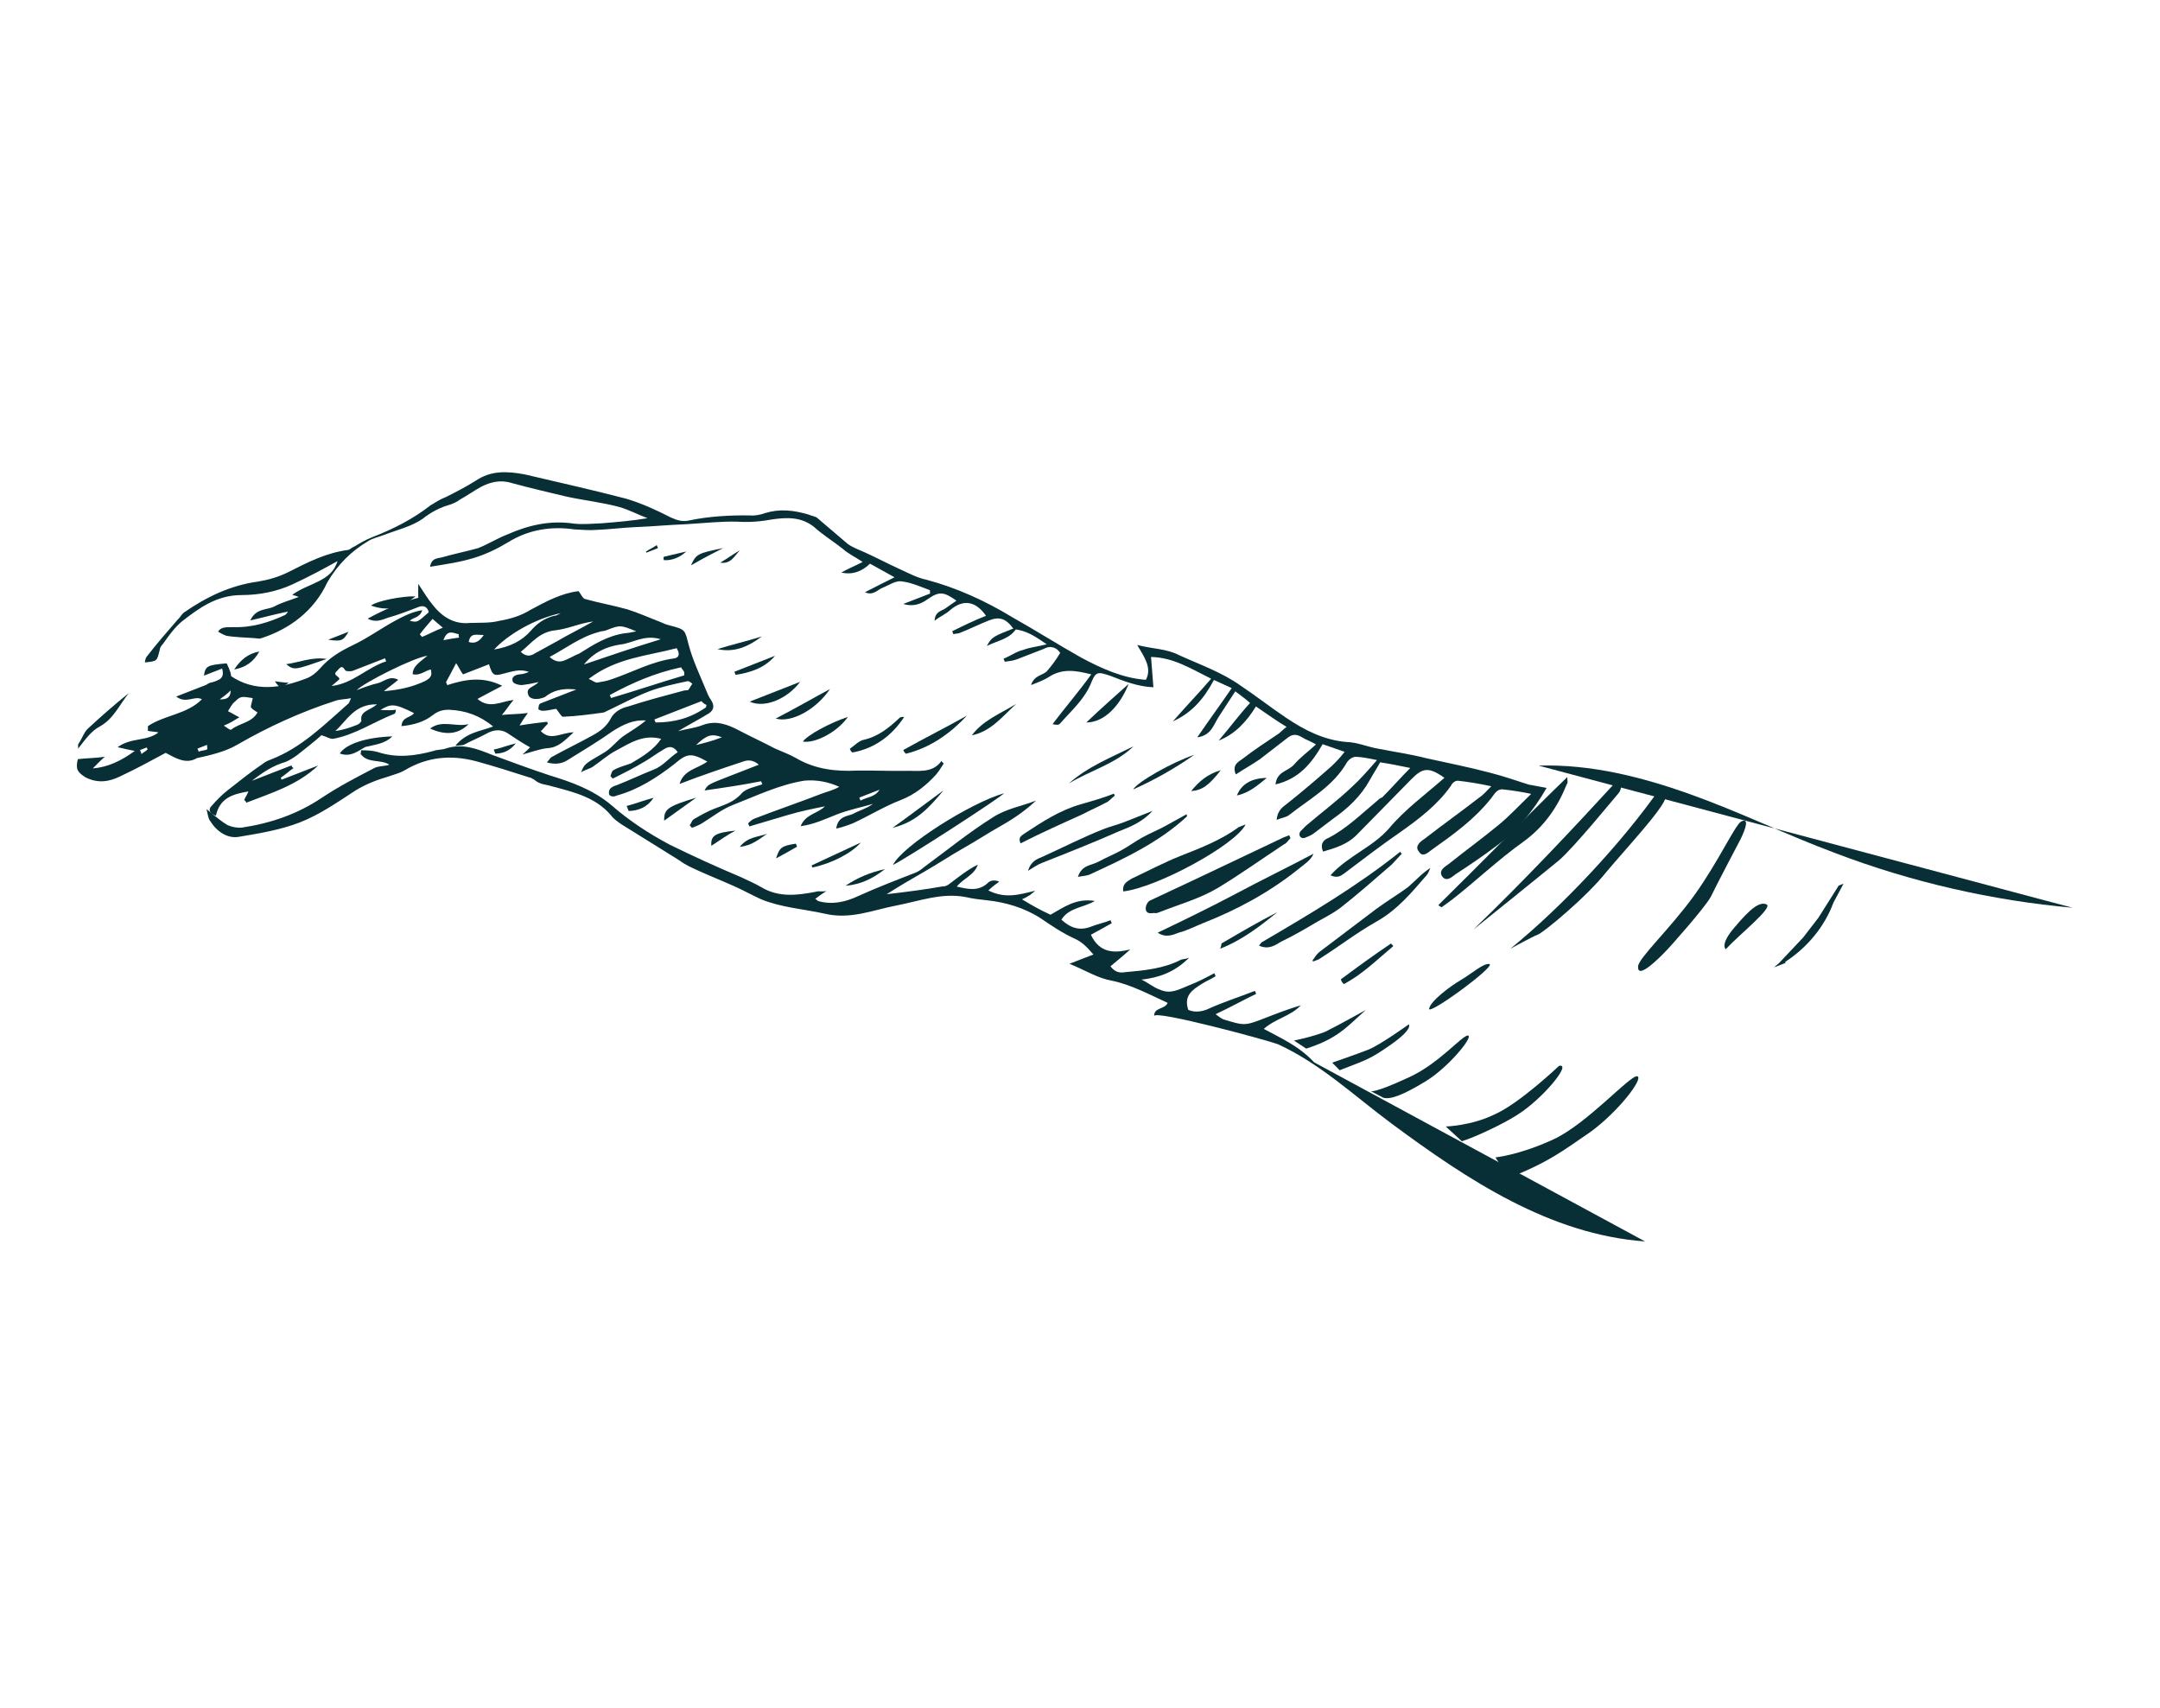 <?xml version="1.0" encoding="UTF-8"?> <svg xmlns="http://www.w3.org/2000/svg" width="110" height="87" viewBox="0 0 110 87" fill="none"> <path d="M8.438 38.342C7.646 38.768 6.902 39.175 6.138 39.531C5.57 39.811 4.989 39.919 4.339 39.581C3.948 39.319 3.837 39.185 3.965 38.663C4.399 38.612 4.854 38.612 5.337 38.543C5.084 38.759 4.93 38.938 4.726 39.135C5.496 39.072 6.162 38.754 6.864 38.245C6.556 38.187 6.367 38.142 5.99 38.053C6.691 37.543 7.467 37.773 8.071 37.302C7.882 37.258 7.714 37.264 7.525 37.219C7.554 37.149 7.512 37.047 7.54 36.977C8.389 36.41 9.516 36.386 10.282 35.615C9.912 35.405 9.476 35.87 8.974 35.474C9.906 35.112 10.789 34.768 11.721 34.406C12.985 35.274 14.316 35.052 15.64 34.537C15.886 34.441 16.138 34.225 16.293 34.047C16.757 33.512 17.304 33.181 17.921 32.882C18.685 32.526 19.387 32.016 20.13 31.609C20.551 31.386 20.972 31.164 21.504 31.075C21.384 31.476 21.027 31.438 20.872 31.616C21.25 31.706 21.25 31.706 21.833 31.183C21.778 30.909 21.568 30.814 21.323 30.909C20.783 31.119 20.292 31.31 19.732 31.468C19.438 31.583 19.094 31.716 18.724 31.506C19.516 31.08 20.379 30.685 21.303 30.444C21.29 30.272 21.305 30.03 21.299 29.736C21.584 30.157 21.779 30.495 22.002 30.763C22.49 31.401 23.111 31.809 23.93 31.727C24.434 31.708 24.959 31.741 25.421 31.62C25.954 31.531 26.514 31.372 27.012 31.061C27.805 30.634 28.597 30.208 29.465 30.107C29.577 30.241 29.681 30.496 29.8 30.509C30.506 30.707 31.24 30.835 31.947 31.033C32.534 31.218 33.093 31.474 33.631 31.678C33.771 31.742 33.91 31.806 34.099 31.851C34.924 32.062 34.875 32.081 35.068 32.833C35.282 33.636 35.643 34.382 35.956 35.147C36.039 35.351 36.101 35.504 36.233 35.689C36.407 35.976 36.323 36.186 36.098 36.332C35.6 36.644 35.081 36.905 34.534 37.236C34.996 37.115 35.381 37.084 35.774 36.931C36.461 36.664 37.069 36.9 37.648 37.207C38.228 37.513 38.857 37.8 39.437 38.107C39.786 38.267 40.185 38.407 40.555 38.618C41.526 39.186 42.596 39.301 43.653 39.245C44.444 39.233 45.256 39.272 46.047 39.26C46.718 39.235 47.474 39.414 47.945 38.758C47.966 38.809 48.036 38.841 48.056 38.892C47.951 39.051 47.817 39.28 47.663 39.459C47.15 40.013 46.595 40.465 45.859 40.751C45.025 41.075 44.253 41.552 43.44 41.928C43.195 42.023 42.949 42.118 42.585 42.201C42.671 41.577 43.126 41.577 43.421 41.462C43.743 41.278 44.108 41.195 44.459 40.941C43.849 41.119 43.218 41.245 42.63 41.474C42.041 41.703 41.473 41.983 40.773 42.078C41.027 41.448 41.65 41.442 42.008 41.066C41.378 41.193 40.748 41.32 40.089 41.517C39.43 41.714 38.821 41.892 38.162 42.089C38.141 42.038 38.121 41.987 38.1 41.936C38.177 41.847 38.303 41.738 38.402 41.7C39.53 41.261 40.679 40.874 41.808 40.435C42.102 40.321 42.417 40.257 42.74 40.072C42.181 39.817 41.566 39.702 40.964 39.759C39.682 39.962 38.497 40.541 37.319 40.998C36.78 41.208 36.352 41.552 35.853 41.864C35.678 41.991 35.482 42.067 35.236 42.163C35.216 42.112 35.146 42.08 35.125 42.029C35.202 41.94 35.238 41.748 35.385 41.691C35.708 41.507 36.03 41.322 36.374 41.189C36.864 40.998 37.376 40.858 37.763 40.412C37.995 40.145 38.478 40.075 38.821 39.942C38.8 39.891 38.779 39.84 38.759 39.789C37.813 39.979 36.847 40.118 35.88 40.258C36.042 39.958 36.042 39.958 37.171 39.52C37.662 39.329 38.152 39.138 38.643 38.947C38.371 38.699 38.084 38.692 37.839 38.787C36.788 39.137 35.687 39.506 34.608 39.925C34.821 39.193 35.542 39.149 36.019 38.786C35.209 38.333 34.992 38.358 34.36 38.899C33.454 39.606 32.507 40.21 31.435 40.509C31.337 40.547 31.239 40.585 31.169 40.553C31.12 40.572 31.099 40.521 31.029 40.489C30.933 40.113 31.248 40.05 31.444 39.974C32.082 39.726 32.65 39.446 33.288 39.198C33.779 39.007 34.067 38.599 34.516 38.306C34.251 37.937 34.006 38.032 33.782 38.178C33.459 38.363 33.157 38.599 32.834 38.783C32.287 39.114 31.768 39.375 31.201 39.655C31.18 39.604 31.11 39.572 31.089 39.521C31.145 39.381 31.153 39.26 31.251 39.221C31.525 39.056 31.84 38.992 32.134 38.878C32.73 38.528 33.278 38.197 33.672 37.63C32.777 37.387 32.103 37.827 31.36 38.234C30.939 38.456 30.609 38.762 30.209 39.036C30.034 39.163 29.816 39.188 29.592 39.335C29.762 38.914 29.762 38.914 30.68 38.38C31.101 38.157 31.39 37.749 31.74 37.495C32.14 37.221 32.512 37.017 32.891 36.693C32.248 36.648 31.729 36.908 31.23 37.22C30.48 37.749 29.659 38.245 28.887 38.722C28.614 38.888 28.299 38.951 27.851 38.83C28.006 38.651 28.034 38.581 28.083 38.562C28.777 38.174 29.492 37.837 30.187 37.449C30.559 37.245 30.91 36.991 31.128 36.551C31.29 36.252 31.662 36.048 31.977 35.985C32.93 35.673 33.855 35.432 34.829 35.171C34.878 35.152 34.997 35.165 35.046 35.146C35.123 35.057 35.179 34.917 35.257 34.828C35.166 34.745 35.075 34.662 34.977 34.7C34.298 34.846 33.618 34.992 33.03 35.221C32.245 35.526 31.55 35.914 30.786 36.27L30.737 36.289C30.037 36.385 29.337 36.48 28.665 36.504C28.616 36.523 28.462 36.288 28.33 36.103C28.162 36.109 27.917 36.204 27.63 36.198C27.581 36.217 27.371 36.121 27.42 36.102C27.428 35.981 27.435 35.86 27.533 35.822C27.73 35.745 27.975 35.65 28.171 35.574C28.515 35.44 28.858 35.306 29.349 35.116C28.635 35.039 28.173 35.159 27.744 35.503L27.695 35.522C27.352 35.656 26.995 35.617 26.912 35.413C26.746 35.005 27.151 35.025 27.432 34.738C27.068 34.821 26.802 34.865 26.585 34.89C26.417 34.897 26.158 34.82 26.117 34.718C26.013 34.463 26.258 34.367 26.475 34.342C26.643 34.336 26.79 34.279 26.938 34.221C26.469 34.049 26.077 34.202 25.663 34.303C25.152 34.443 25.082 34.411 24.902 33.831C24.461 34.003 24.019 34.174 23.578 34.346C23.445 34.161 23.383 34.008 23.23 33.772C23.039 34.142 22.877 34.441 22.715 34.74C22.736 34.791 22.757 34.842 22.778 34.893C23.682 34.601 24.578 34.43 25.577 34.928C25.107 35.169 24.735 35.373 24.315 35.596C24.929 36.125 25.504 35.724 26.155 35.648C25.923 35.916 25.79 36.145 25.558 36.413C25.992 36.362 26.398 36.381 26.881 36.312C26.698 36.56 26.592 36.719 26.458 36.949C26.991 36.86 27.425 36.809 27.859 36.759C27.88 36.81 27.9 36.861 27.9 36.861C27.774 36.969 27.669 37.128 27.542 37.236C28.037 37.753 28.543 37.32 29.215 37.295C28.758 37.709 28.449 38.066 27.896 38.103C27.511 38.135 27.118 38.287 26.607 38.427C26.86 38.211 27.014 38.032 27.141 37.924C27.112 37.994 27.063 38.013 27.035 38.083C26.595 37.841 26.204 37.579 25.813 37.318C25.443 37.107 25.079 37.19 24.756 37.374C24.384 37.578 23.992 37.73 23.62 37.934C23.522 37.972 23.403 37.959 23.186 37.984C23.756 37.29 24.477 37.246 25.114 36.998C24.431 36.437 23.704 36.188 22.892 36.149C22.605 36.142 22.339 36.187 22.037 36.422C21.609 36.766 21.048 36.925 20.446 36.982C20.476 36.497 20.903 36.568 21.086 36.319C20.087 35.822 19.919 35.828 19.372 36.159C19.658 36.165 19.896 36.191 20.162 36.147C20.155 36.268 20.127 36.338 20.078 36.357C19.047 36.757 18.072 37.432 16.958 37.629C16.79 37.635 16.63 37.52 16.371 37.443C16.041 37.749 15.564 38.112 15.136 38.456C14.96 38.583 14.736 38.729 14.539 38.806C13.93 38.983 13.432 39.295 12.828 39.766C13.613 39.461 14.202 39.232 14.84 38.984C14.861 39.035 14.881 39.086 14.951 39.118C14.727 39.265 14.523 39.462 14.298 39.608C14.319 39.659 14.319 39.659 14.34 39.71C14.978 39.462 15.567 39.233 16.204 38.986C15.137 39.992 13.82 40.385 12.544 40.881C12.523 40.83 12.502 40.779 12.432 40.748C12.489 40.607 12.566 40.518 12.651 40.308C11.853 40.441 11.194 40.638 10.995 41.543C10.666 41.434 10.583 41.23 10.787 41.033C11.019 40.765 11.3 40.479 11.601 40.243C12.205 39.772 12.76 39.32 13.384 38.9C13.511 38.792 13.658 38.735 13.805 38.678C15.375 38.067 16.499 36.921 17.714 35.858C17.763 35.839 17.791 35.769 17.876 35.558C17.561 35.622 17.274 35.615 17.078 35.691C15.319 36.257 13.643 37.027 12.079 37.93C11.483 38.28 10.705 38.465 10.026 38.611C9.479 38.941 8.948 38.616 8.438 38.342ZM21.768 33.395C21.019 33.509 18.523 34.775 18.164 35.151C18.508 35.017 18.851 34.884 19.216 34.801C19.531 34.738 19.84 34.381 20.28 34.623C20.027 34.84 19.803 34.986 19.55 35.203C20.32 35.14 21 34.994 21.666 34.676C21.988 34.491 21.996 34.37 21.941 34.096C21.626 34.16 21.394 34.427 21.016 34.337C21.018 33.923 21.389 33.719 21.768 33.395ZM29.981 34.575C30.19 34.67 30.281 34.753 30.4 34.766C30.666 34.722 30.932 34.677 31.128 34.601C32.179 34.251 33.196 33.679 34.331 33.533C34.597 33.489 34.633 33.298 34.459 33.011C32.974 33.411 31.413 33.486 29.981 34.575ZM27.99 33.458C28.262 33.706 28.5 33.732 28.745 33.637C28.991 33.541 29.264 33.376 29.509 33.28C30.232 32.822 30.955 32.364 31.872 32.244C32.04 32.237 32.138 32.199 32.404 32.155C31.587 31.823 31.587 31.823 30.851 32.109C30.753 32.147 30.634 32.134 30.486 32.191C29.562 32.433 28.832 33.012 27.99 33.458ZM26.521 33.201C26.793 33.45 27.01 33.425 27.235 33.279C27.607 33.075 27.978 32.871 28.35 32.668C28.946 32.318 29.563 32.019 30.209 31.65C29.508 31.744 28.94 32.025 28.289 32.1C27.47 32.182 27.076 32.749 26.521 33.201ZM31.055 35.398C31.076 35.449 31.097 35.499 31.118 35.55C32.386 35.176 33.584 34.769 34.852 34.394C34.832 34.343 34.86 34.273 34.839 34.222C34.797 34.12 34.728 34.088 34.686 33.986C33.327 34.278 32.17 34.787 31.055 35.398ZM11.397 36.955C11.557 37.07 11.718 37.184 11.767 37.165C12.195 36.822 12.818 36.816 13.114 36.287C12.954 36.172 12.814 36.108 12.772 36.006C12.78 35.885 12.836 35.745 12.872 35.554C12.326 35.471 12.256 35.439 11.975 35.725C11.8 35.853 11.715 36.063 11.61 36.222C11.819 36.318 11.98 36.433 12.189 36.529C11.916 36.694 11.74 36.821 11.397 36.955ZM29.738 33.841C30.986 33.416 32.233 32.99 33.649 32.557C32.803 32.295 32.199 32.767 31.597 32.823C30.848 32.937 30.231 33.236 29.738 33.841ZM35.73 35.707C34.895 36.032 34.11 36.337 33.325 36.642C33.346 36.693 33.367 36.744 33.388 36.795C34.298 36.796 35.124 36.593 35.924 36.045C35.973 36.026 35.952 35.975 35.981 35.905C35.841 35.841 35.75 35.758 35.73 35.707ZM28.558 31.227C27.2 31.52 25.832 32.347 25.164 33.079C25.962 32.946 26.579 32.647 27.043 32.112C27.353 31.755 27.703 31.501 28.215 31.361C28.334 31.374 28.46 31.266 28.558 31.227ZM19.668 33.68C19.647 33.629 19.626 33.578 19.605 33.527C19.066 33.737 18.526 33.947 17.986 34.156C17.839 34.214 17.601 34.188 17.58 34.137C17.386 33.799 17.273 34.079 17.146 34.188C16.893 34.404 17.369 34.455 17.264 34.615C17.137 34.723 17.011 34.831 16.884 34.939C17.97 34.813 18.666 34.01 19.668 33.68ZM19.198 35.872C18.05 35.845 17.662 36.705 17.079 37.227C17.513 37.177 17.856 37.043 18.2 36.91C18.298 36.871 18.375 36.782 18.404 36.712C18.314 36.215 18.818 36.196 19.198 35.872ZM22.551 31.968C22.369 31.802 22.209 31.687 22.027 31.521C21.795 31.789 21.563 32.056 21.381 32.305C21.401 32.356 21.471 32.388 21.492 32.439C21.786 32.324 22.109 32.14 22.551 31.968ZM36.765 37.55C36.227 37.346 35.982 37.441 35.448 37.944C35.861 37.843 36.275 37.741 36.765 37.55ZM43.76 40.621C43.781 40.672 43.801 40.724 43.822 40.775C44.145 40.59 44.551 40.609 44.79 40.221C44.398 40.373 44.103 40.488 43.76 40.621ZM23.871 32.696C24.199 32.804 24.424 32.658 24.635 32.339C24.299 32.352 23.95 32.192 23.871 32.696ZM23.382 32.472C23.361 32.421 23.34 32.37 23.368 32.3C23.13 32.274 22.788 31.994 22.583 32.605C22.898 32.542 23.165 32.498 23.382 32.472ZM11.192 35.616C11.479 35.623 11.745 35.578 11.746 35.164C11.543 35.362 11.367 35.489 11.192 35.616ZM10.056 38.126C10.076 38.177 10.097 38.228 10.118 38.279C10.265 38.222 10.433 38.216 10.531 38.178C10.581 38.158 10.539 38.056 10.546 37.935C10.399 37.993 10.203 38.069 10.056 38.126ZM7.13 38.2C7.151 38.251 7.192 38.353 7.213 38.404C7.29 38.315 7.438 38.258 7.515 38.169L7.473 38.067C7.326 38.124 7.228 38.162 7.13 38.2Z" fill="#082E36"></path> <path d="M13.239 32.525C12.764 32.474 12.31 32.473 11.835 32.422C11.479 32.383 11.479 32.383 11.109 32.173C11.271 31.875 11.648 31.964 11.865 31.939C12.843 31.972 13.696 31.699 14.508 31.325C14.557 31.306 14.634 31.217 14.662 31.147C14.033 31.274 13.473 31.432 12.746 31.597C13.049 30.949 13.614 31.083 13.985 30.88C14.357 30.677 14.818 30.557 15.21 30.404C15.14 30.373 15.07 30.341 14.882 30.296C15.709 29.681 16.882 29.637 17.187 28.577C16.494 28.963 15.703 29.389 14.891 29.763C14.079 30.137 13.184 30.308 12.276 30.307C11.032 30.318 10.157 30.953 9.253 31.657C8.874 31.981 8.586 32.387 8.299 32.794C8.221 32.883 8.144 32.971 8.137 33.092C7.981 33.683 8.03 33.664 7.38 33.739C7.387 33.619 7.415 33.549 7.444 33.479C7.963 32.806 8.503 32.184 9.044 31.562C9.17 31.454 9.226 31.314 9.352 31.206C10.501 30.407 11.733 29.811 13.131 29.621C13.662 29.533 14.173 29.393 14.691 29.134C15.678 28.633 16.616 28.15 17.748 28.005C17.846 27.967 17.923 27.878 18.07 27.821C18.343 27.656 18.616 27.491 18.959 27.358C20.036 26.94 21.023 26.439 21.927 25.735C22.2 25.57 22.424 25.424 22.718 25.31C23.236 25.049 23.705 24.808 24.202 24.498C25.001 23.952 25.811 23.991 26.732 24.163C28.429 24.565 30.174 24.948 31.891 25.4C32.665 25.629 33.432 25.98 34.151 26.349C34.499 26.508 34.758 26.584 35.121 26.502C36.114 26.293 37.169 26.237 38.196 26.25C38.433 26.276 38.748 26.213 38.944 26.137C39.699 25.902 40.412 25.979 41.186 26.209C41.326 26.272 41.444 26.285 41.584 26.349C42.106 26.794 42.629 27.239 43.151 27.684C43.402 27.881 43.73 27.989 44.078 28.149C44.636 28.403 45.215 28.709 45.773 28.963C46.261 29.186 46.7 29.428 47.196 29.53C48.724 29.938 50.189 30.606 51.548 31.433C52.726 32.095 53.876 32.826 55.055 33.488C56.072 34.035 57.188 34.544 58.355 34.622C58.678 34.025 58.282 33.472 57.914 32.849C58.738 33.059 59.409 33.034 60.057 33.372C61.103 33.849 62.227 34.238 63.188 34.925C63.969 35.446 64.721 36.038 65.501 36.559C66.442 37.195 67.439 37.692 68.557 37.788C69.13 37.801 69.688 38.056 70.232 38.139C71.035 38.298 71.817 38.407 72.641 38.617C73.702 38.853 74.812 39.07 75.893 39.357C76.528 39.523 77.184 39.739 77.84 39.956C78.147 40.013 78.455 40.071 78.762 40.128C78.066 41.341 77.189 42.389 76.089 43.169C75.437 43.658 74.814 44.076 74.142 44.514C73.966 44.641 73.686 44.927 73.463 44.66C73.22 44.342 73.591 44.139 73.766 44.012C74.621 43.327 75.497 42.692 76.303 42.026C76.856 41.575 77.368 41.023 77.978 40.432C77.483 40.33 77.057 40.26 76.582 40.209C76.275 40.151 76.141 40.38 75.959 40.628C75.102 41.726 74.002 42.507 72.903 43.287C72.728 43.414 72.447 43.7 72.253 43.363C72.03 43.096 72.331 42.861 72.555 42.715C73.459 42.011 74.384 41.357 75.288 40.653C75.512 40.507 75.666 40.329 75.947 40.043C75.263 39.897 74.718 39.813 74.243 39.762C74.124 39.749 73.949 39.876 73.893 40.016C73.212 40.987 72.259 41.711 71.334 42.364C70.361 43.037 69.408 43.76 68.455 44.484C68.28 44.611 68.105 44.738 67.756 44.578C68.654 43.582 69.899 43.157 70.748 42.18C71.548 41.221 72.599 40.46 73.559 39.615C72.758 39.043 72.443 39.106 71.882 39.678C70.963 40.623 69.996 41.588 69.077 42.534C68.593 43.016 67.985 43.194 67.376 43.371C67.21 42.964 67.413 42.768 67.658 42.673C68.596 42.191 69.361 41.422 70.166 40.756C70.244 40.667 70.342 40.629 70.391 40.61C70.874 40.128 71.338 39.594 71.821 39.112C71.326 39.01 70.83 38.908 70.285 38.825C70.124 39.123 69.913 39.441 69.751 39.739C69.294 40.565 68.635 41.174 67.885 41.701C67.584 41.935 67.234 42.189 66.933 42.424C66.806 42.532 66.611 42.608 66.415 42.684C66.198 42.709 66.115 42.506 66.22 42.347C66.297 42.258 66.424 42.151 66.501 42.062C67.258 41.414 68.084 40.799 68.821 40.101C69.276 39.688 69.662 39.244 70.125 38.71C69.63 38.608 69.322 38.551 69.036 38.544C68.868 38.55 68.693 38.677 68.588 38.836C67.892 40.049 66.681 40.696 65.651 41.508C65.524 41.616 65.308 41.641 65.014 41.755C65.072 41.203 65.366 41.089 65.618 40.873C66.347 40.295 67.104 39.648 67.812 39.02C68.015 38.823 68.218 38.626 68.478 38.29C68.08 38.15 67.752 38.041 67.355 37.901C66.792 38.886 66.147 39.666 64.958 39.951C65.023 39.278 65.596 39.291 65.905 38.935C66.213 38.58 66.564 38.326 67.019 37.914C66.72 37.736 66.531 37.691 66.301 37.545C66.001 37.366 65.785 37.392 65.532 37.607C65.056 37.969 64.629 38.312 64.152 38.673C63.753 38.946 63.382 39.149 62.934 39.441C62.747 38.984 63.02 38.819 63.244 38.673C63.846 38.203 64.519 37.765 65.142 37.347C65.268 37.239 65.346 37.15 65.521 37.023C64.991 36.699 64.51 36.355 63.96 35.98C63.482 36.754 62.892 37.395 62.06 37.719C62.6 37.097 63.071 36.443 63.66 35.802C63.388 35.554 63.158 35.407 62.908 35.21C62.591 35.686 62.352 36.074 62.036 36.55C61.797 36.937 61.67 37.458 60.971 37.553C61.575 36.67 62.123 35.927 62.727 35.045C62.378 34.886 62.099 34.758 61.82 34.631C61.306 35.596 60.689 36.307 59.73 36.739C60.348 36.028 60.986 35.367 61.68 34.567C60.614 34.039 59.763 33.486 58.618 33.459C58.658 33.974 58.698 34.489 58.738 35.003C57.927 34.964 57.251 34.697 56.574 34.43C55.848 34.181 55.799 34.2 55.517 34.899C55.158 35.686 54.527 36.226 53.987 36.848C53.91 36.937 53.791 36.924 53.603 36.879C54.228 36.048 54.922 35.248 55.575 34.346C54.752 34.136 54.088 34.04 53.416 34.478C53.192 34.624 52.898 34.738 52.506 34.89C52.683 34.35 53.158 34.401 53.34 34.154C53.572 33.887 53.755 33.639 53.993 33.252C53.841 33.017 53.541 32.839 53.17 33.042C52.729 33.213 52.239 33.403 51.799 33.574C51.603 33.65 51.386 33.675 51.169 33.701C51.149 33.65 51.128 33.599 51.107 33.548C51.45 33.415 51.751 33.18 52.115 33.098C52.458 32.965 52.842 32.934 53.304 32.813C52.753 32.438 52.272 32.094 51.63 32.049C51.234 31.496 50.906 31.388 50.367 31.597C49.877 31.787 49.408 32.028 48.87 32.238C48.772 32.276 48.653 32.263 48.555 32.301C48.534 32.25 48.513 32.199 48.492 32.148C49.059 31.869 49.626 31.59 50.214 31.362C49.665 30.574 49.023 30.529 48.392 31.068C48.188 31.265 47.895 31.379 47.593 31.614C47.623 31.131 47.959 31.119 48.134 30.992C48.309 30.865 48.533 30.719 48.708 30.592C48.067 30.134 47.83 30.108 47.255 30.508C46.905 30.762 46.513 30.914 45.997 30.761C46.437 30.59 46.927 30.4 47.368 30.229C47.347 30.178 47.375 30.108 47.355 30.057C46.887 29.885 46.399 29.663 45.924 29.611C45.617 29.554 45.267 29.808 44.973 29.922C44.679 30.036 44.468 30.353 44.05 30.162C44.519 29.921 44.988 29.68 45.555 29.401C45.115 29.16 44.746 28.95 44.307 28.708C43.9 29.101 43.41 29.291 42.845 29.158C43.167 28.974 43.51 28.841 43.93 28.619C43.539 28.358 43.191 28.199 42.919 27.951C42.418 27.556 41.888 27.232 41.435 26.819C40.774 26.31 40.054 26.354 39.355 26.448C38.775 26.556 38.174 26.613 37.531 26.567C36.672 26.548 35.805 26.648 34.918 26.699C34.079 26.73 33.262 26.811 32.423 26.843C31.752 26.867 31.053 26.962 30.383 26.987C29.998 27.018 29.642 26.98 29.237 26.961C28.029 26.782 26.869 26.997 25.874 27.618C25.328 27.948 24.712 28.246 24.104 28.424C23.397 28.639 22.698 28.734 21.901 28.866C21.98 28.365 22.357 28.454 22.602 28.359C23.161 28.201 23.791 28.074 24.35 27.916C24.84 27.726 25.288 27.434 25.827 27.224C26.932 26.736 28.023 26.489 29.231 26.668C29.706 26.72 30.139 26.669 30.642 26.651C31.411 26.588 32.18 26.525 32.977 26.392C32.509 26.22 32.07 25.978 31.554 25.825C30.66 25.583 29.711 25.481 28.838 25.289C27.896 25.066 26.953 24.843 26.06 24.601C25.474 24.416 24.963 24.555 24.494 24.797C24.123 25 23.773 25.253 23.402 25.456C23.276 25.564 23.08 25.64 22.933 25.697C22.423 25.837 21.954 26.078 21.526 26.42C20.952 26.82 20.225 26.985 19.539 27.251C19.294 27.346 18.98 27.409 18.756 27.555C17.887 28.069 17.2 28.748 16.666 29.663C16.004 31.098 14.749 32.056 13.239 32.525Z" fill="#082E36"></path> <path d="M83.776 63.226C78.938 62.874 74.749 60.1 70.853 57.213C68.985 55.827 67.23 54.162 65.075 53.18C64.539 52.977 58.751 51.41 58.778 51.752C58.759 51.29 59.322 51.423 59.463 51.075C58.559 50.664 57.614 50.151 56.626 49.947C55.895 49.82 55.277 49.415 54.463 49.085C54.903 48.915 55.293 48.764 55.684 48.612C55.372 48.264 55.15 47.998 54.733 47.808C54.107 47.523 53.558 47.15 53.01 46.776C52.162 46.225 51.202 45.952 50.255 45.85C49.901 45.812 49.545 45.774 49.17 45.685C47.945 45.456 46.822 45.892 45.617 46.124C44.411 46.357 43.309 46.843 41.994 46.532C40.937 46.297 39.774 46.221 38.752 45.796C38.335 45.606 37.897 45.365 37.48 45.175C36.854 44.89 36.18 44.624 35.484 44.307C35.206 44.18 34.859 44.022 34.609 43.826C33.622 43.212 32.636 42.597 31.649 41.983C31.489 41.869 31.26 41.723 31.129 41.54C30.352 40.609 29.225 40.343 28.147 40.057C27.82 39.95 27.485 39.962 27.215 39.715C27.145 39.683 27.055 39.601 26.937 39.588C26.026 39.297 25.114 39.005 24.224 38.764C22.958 38.434 21.76 38.547 20.622 39.222C20.35 39.387 20.036 39.45 19.792 39.544C19.186 39.721 18.649 39.929 18.104 40.258C17.211 40.839 16.289 41.489 15.264 41.887C14.288 42.265 13.229 42.441 12.169 42.618C11.591 42.725 11.042 42.351 10.717 41.832C10.606 41.699 10.593 41.529 10.517 41.206C10.948 41.567 11.288 41.845 11.587 42.023C11.795 42.118 12.101 42.175 12.318 42.15C13.809 41.923 15.147 41.463 16.39 40.629C17.235 40.067 18.121 39.606 19.007 39.145C19.23 39 19.585 39.038 19.829 38.944C19.371 38.652 18.736 38.898 18.362 38.398C18.39 38.329 18.369 38.278 18.398 38.209C18.683 38.215 18.968 38.222 19.226 38.298C20.207 38.621 21.119 38.502 22.088 38.243C22.283 38.168 22.52 38.193 22.715 38.117C23.566 37.846 24.31 38.144 25.054 38.442C25.986 38.784 26.987 39.158 27.968 39.482C29.067 39.818 30.186 40.205 31.137 41.008C32.019 41.781 33.026 42.446 34.11 43.022C35.313 43.611 36.495 44.15 37.725 44.669C38.073 44.828 38.49 45.018 38.789 45.195C39.685 45.727 40.647 45.589 41.539 45.419C41.685 45.362 41.824 45.426 42.089 45.382C41.817 45.546 41.691 45.653 41.516 45.779C41.586 45.811 41.607 45.862 41.676 45.893C42.379 46.09 43.055 45.945 43.718 45.63C44.673 45.2 45.649 44.822 46.626 44.443C46.772 44.386 46.947 44.26 47.072 44.153C48.246 43.287 49.349 42.39 50.564 41.626C51.234 41.19 52.028 41.058 52.761 40.774C52.229 41.273 51.657 41.671 51.015 42.037C50.324 42.423 49.703 42.84 49.012 43.225C48.37 43.591 47.748 44.008 47.106 44.374C46.465 44.74 45.871 45.088 45.152 45.542C46.232 45.417 47.145 45.297 47.988 45.146C48.106 45.159 48.253 45.102 48.379 44.995C48.853 44.635 49.279 44.294 49.796 44.035C49.62 44.572 49.062 44.73 48.726 45.153C49.29 45.286 49.853 45.42 50.336 44.94C50.461 44.832 50.677 44.807 50.886 44.902C50.711 45.029 50.537 45.155 50.334 45.351C51.189 45.781 51.893 45.567 52.715 45.365C52.639 45.454 52.541 45.492 52.464 45.58C52.366 45.618 52.289 45.706 52.045 45.801C52.573 46.124 53.011 46.365 53.498 46.587C54.189 46.201 54.789 45.734 55.757 45.886C55.163 46.234 54.425 46.227 54.054 46.84C54.505 47.252 54.971 47.423 55.557 47.195C55.898 47.063 56.212 47 56.554 46.867C56.575 46.918 56.595 46.969 56.616 47.019C56.295 47.202 55.925 47.404 55.555 47.606C55.997 48.549 56.736 48.556 57.558 48.355C57.23 48.658 56.929 48.892 56.552 49.214C56.794 49.53 57.031 49.556 57.296 49.512C58.278 49.424 59.26 49.336 60.147 48.875C60.244 48.837 60.314 48.869 60.558 48.774C59.796 49.539 58.994 49.791 58.13 49.892C58.478 50.05 58.748 50.297 59.075 50.405C59.632 50.658 60.078 50.368 60.566 50.178C61.006 50.008 61.424 49.787 61.843 49.566C61.864 49.617 61.884 49.667 61.905 49.718C61.682 49.863 61.438 49.958 61.214 50.103C60.719 50.413 60.272 50.703 60.513 51.431C60.791 51.557 61.125 51.545 61.467 51.412C62.227 51.059 63.078 50.788 63.908 50.466C63.929 50.516 63.949 50.567 63.97 50.618C63.307 50.933 62.665 51.3 61.905 51.653C62.065 51.767 62.155 51.849 62.294 51.913C63.393 52.249 63.393 52.249 64.467 51.832C65.053 51.605 65.638 51.378 66.245 51.201C65.734 51.751 64.94 51.883 64.36 52.401C65.236 52.883 66.119 53.244 66.923 54.105" fill="#082E36"></path> <path d="M65.717 42.693C65.59 42.803 65.533 42.945 65.385 43.004C64.256 43.748 63.147 44.544 61.996 45.236C61.072 45.779 60.042 46.064 59.055 46.452C58.956 46.49 58.858 46.529 58.787 46.497C58.569 46.523 58.35 46.548 58.344 46.25C58.352 46.127 58.437 45.913 58.585 45.855C59.354 45.493 60.173 45.111 60.942 44.749C62.43 44.044 63.87 43.359 65.358 42.654C65.457 42.615 65.556 42.576 65.655 42.537C65.675 42.589 65.696 42.641 65.717 42.693Z" fill="#082E36"></path> <path d="M73.256 46.09C75.448 43.936 77.571 41.75 79.813 39.577C79.805 39.699 79.868 39.852 79.79 39.941C79.31 41.133 78.627 42.108 77.574 42.873C76.296 43.783 75.151 44.88 73.943 45.822C73.768 45.95 73.592 46.077 73.417 46.205C73.347 46.172 73.277 46.141 73.256 46.09Z" fill="#082E36"></path> <path d="M58.958 47.501C60.348 46.834 61.64 46.206 62.96 45.507C64.23 44.827 65.571 44.179 66.891 43.48C66.749 43.837 66.375 44.044 66.12 44.264C64.651 45.443 63.006 46.331 61.278 47.01C60.882 47.166 60.459 47.392 60.043 47.496C59.697 47.632 59.352 47.767 58.958 47.501Z" fill="#082E36"></path> <path d="M57.199 45.4C57.152 44.998 57.398 44.901 57.624 44.752C58.443 44.37 59.29 43.917 60.129 43.587C61.166 43.18 62.203 42.773 63.086 42.125C63.185 42.086 63.283 42.047 63.432 41.989C62.935 43.026 58.898 45.214 57.199 45.4Z" fill="#082E36"></path> <path d="M64.117 48.16C64.195 48.07 64.223 47.999 64.273 47.98C66.717 46.547 69.112 45.133 71.311 43.377C71.332 43.429 71.353 43.48 71.403 43.461C71.247 43.641 71.043 43.84 70.887 44.02C69.999 44.786 69.16 45.532 68.25 46.245C67.898 46.503 67.475 46.728 67.102 46.933C66.503 47.287 65.905 47.64 65.236 47.962C64.961 48.129 64.609 48.386 64.117 48.16Z" fill="#082E36"></path> <path d="M66.837 48.925C66.943 48.765 67.049 48.605 67.175 48.496C68.133 47.765 69.14 47.015 70.097 46.285C70.625 45.9 71.174 45.567 71.702 45.183C72.082 44.856 72.392 44.497 72.843 44.202C72.786 44.343 72.729 44.484 72.652 44.574C71.876 45.471 71.15 46.35 70.081 46.946C69.061 47.522 68.152 48.233 67.153 48.861C67.055 48.9 67.005 48.919 66.907 48.957C66.858 48.977 66.837 48.925 66.837 48.925Z" fill="#082E36"></path> <path d="M60.454 41.573C58.998 42.925 57.214 43.745 55.479 44.546C55.331 44.605 55.162 44.611 54.894 44.656C55.1 44.035 55.579 44.087 55.953 43.88C56.327 43.673 56.722 43.518 57.096 43.311C57.47 43.105 57.823 42.846 58.197 42.639C58.571 42.432 58.965 42.277 59.339 42.071C59.713 41.864 60.087 41.657 60.461 41.45C60.412 41.469 60.433 41.521 60.454 41.573Z" fill="#082E36"></path> <path d="M45.475 44.052C45.943 43.091 49.398 40.899 51.138 40.397C50.855 40.687 46.145 43.73 45.475 44.052Z" fill="#082E36"></path> <path d="M56.77 40.524C56.594 40.654 56.487 40.816 56.29 40.894C55.916 41.101 55.521 41.256 55.147 41.463C54.081 41.943 53.016 42.422 51.971 42.953C51.845 42.641 51.993 42.583 52.17 42.453C53.074 41.857 53.978 41.261 55.057 40.957C55.621 40.796 56.185 40.634 56.728 40.42C56.749 40.472 56.77 40.524 56.77 40.524Z" fill="#082E36"></path> <path d="M58.69 41.301C58.173 41.869 57.58 42.103 56.986 42.337C55.672 42.917 54.337 43.444 53.051 43.952C52.853 44.03 52.627 44.18 52.351 44.35C52.501 43.867 52.798 43.75 53.095 43.633C54.112 43.17 55.158 42.636 56.197 42.226C56.543 42.089 56.91 42.005 57.256 41.868C57.701 41.692 58.146 41.516 58.69 41.301Z" fill="#082E36"></path> <path d="M45.999 38.199C47.071 37.599 48.164 37.051 49.235 36.452C48.359 37.394 47.329 38.097 46.132 38.387C46.041 38.303 46.02 38.251 45.999 38.199Z" fill="#082E36"></path> <path d="M11.313 34.05C10.971 34.182 10.727 34.277 10.385 34.41C10.463 33.91 10.561 33.872 11.544 33.784C11.903 34.525 11.847 34.664 11.233 34.961C11.037 35.037 10.891 35.093 10.695 35.169C10.647 35.188 10.577 35.157 10.459 35.144C10.432 34.802 10.697 34.758 10.913 34.733C11.255 34.6 11.43 34.474 11.313 34.05Z" fill="#082E36"></path> <path d="M43.278 38.136C43.503 37.988 43.736 37.718 44.003 37.674C44.734 37.507 45.291 37.051 45.827 36.544C45.876 36.524 45.926 36.505 46.045 36.518C45.409 37.482 44.529 38.124 43.411 38.323C43.34 38.29 43.299 38.188 43.278 38.136Z" fill="#082E36"></path> <path d="M39.503 36.595C40.497 36.086 41.42 35.545 42.266 35.094C41.552 36.152 40.283 36.828 39.503 36.595Z" fill="#082E36"></path> <path d="M3.971 38.137C4 38.067 3.958 37.965 3.986 37.895C4.169 37.647 4.261 37.316 4.465 37.118C5.125 36.508 5.834 35.878 6.564 35.299C6.072 35.903 5.789 36.604 5.095 36.992C4.626 37.233 4.309 37.711 3.971 38.137Z" fill="#082E36"></path> <path d="M54.427 39.906C55.395 39.044 56.581 38.579 57.724 38.009C56.776 38.923 55.529 39.233 54.427 39.906Z" fill="#082E36"></path> <path d="M68.281 49.881C69.112 49.26 69.991 48.62 70.842 48.051C70.863 48.102 70.933 48.134 70.954 48.186C70.144 48.858 69.377 49.632 68.435 50.118C68.344 50.035 68.323 49.984 68.281 49.881Z" fill="#082E36"></path> <path d="M17.303 38.374C17.622 37.889 18.629 37.553 19.981 37.503C19.571 37.903 19.064 37.922 18.599 38.045C18.226 38.252 17.844 38.581 17.303 38.374Z" fill="#082E36"></path> <path d="M43.179 36.513C42.676 37.248 41.555 37.867 40.887 37.77C41.1 37.447 42.27 36.809 43.179 36.513Z" fill="#082E36"></path> <path d="M60.824 38.44C59.843 39.127 58.819 39.709 57.704 40.208C57.945 39.812 59.667 38.835 60.824 38.44Z" fill="#082E36"></path> <path d="M62.142 48.316C62.199 48.174 62.206 48.051 62.206 48.051C63.13 47.509 64.054 46.968 65.048 46.458C64.187 47.155 63.276 47.871 62.142 48.316Z" fill="#082E36"></path> <path d="M55.322 36.795C56.06 36.093 56.77 35.461 57.48 34.83C57.028 35.953 56.233 36.795 55.322 36.795Z" fill="#082E36"></path> <path d="M21.159 30.373C20.426 30.958 19.765 31.157 18.895 30.841C19.148 30.622 20.464 30.347 21.159 30.373Z" fill="#082E36"></path> <path d="M40.746 34.726C40.117 35.574 38.953 36.091 38.179 35.734C39.019 35.404 39.907 35.055 40.746 34.726Z" fill="#082E36"></path> <path d="M51.752 35.851C51.04 36.488 50.489 37.24 49.491 37.451C50.042 36.699 50.928 36.352 51.752 35.851Z" fill="#082E36"></path> <path d="M21.906 37.105C22.511 36.632 23.253 37.055 23.864 36.876C23.301 37.452 22.606 37.425 21.906 37.105Z" fill="#082E36"></path> <path d="M41.33 44.077C42.149 43.695 43.017 43.293 43.836 42.911C43.369 43.456 42.324 43.987 41.372 44.181C41.372 44.181 41.351 44.129 41.33 44.077Z" fill="#082E36"></path> <path d="M33.824 41.797C33.812 41.205 33.988 41.077 35.458 40.622C34.93 41.007 34.352 41.411 33.824 41.797Z" fill="#082E36"></path> <path d="M48.048 40.253C47.322 41.133 46.652 41.871 45.456 42.159C46.386 41.498 47.168 40.895 48.048 40.253Z" fill="#082E36"></path> <path d="M39.474 33.397C38.929 34.032 38.216 34.252 37.462 34.369C37.441 34.317 37.42 34.265 37.399 34.213C38.091 33.941 38.782 33.669 39.474 33.397Z" fill="#082E36"></path> <path d="M64.511 39.619C64.081 39.966 63.623 40.384 62.99 40.512C63.217 39.946 63.717 39.631 64.511 39.619Z" fill="#082E36"></path> <path d="M36.539 33.06C37.301 32.821 38.033 32.653 38.795 32.414C38.138 32.912 37.419 33.255 36.539 33.06Z" fill="#082E36"></path> <path d="M43.061 45.112C43.689 44.684 44.332 44.431 45.065 44.263C44.457 44.743 43.836 45.048 43.061 45.112Z" fill="#082E36"></path> <path d="M16.632 33.559C14.985 34.143 14.985 34.143 14.572 33.827C15.275 33.731 15.845 33.449 16.632 33.559Z" fill="#082E36"></path> <path d="M62.17 39.225C61.57 39.995 61.218 40.251 60.663 40.289C61.08 39.77 61.509 39.423 62.17 39.225Z" fill="#082E36"></path> <path d="M36.829 27.912C36.308 28.176 35.835 28.421 35.187 28.795C35.463 28.207 35.513 28.188 36.829 27.912Z" fill="#082E36"></path> <path d="M13.207 33.18C12.91 33.713 12.509 33.988 11.926 34.097C12.243 33.616 12.624 33.289 13.207 33.18Z" fill="#082E36"></path> <path d="M31.912 41.048C32.376 40.926 32.82 40.753 33.284 40.631C32.966 41.113 32.523 41.286 32.017 41.305C31.975 41.202 31.933 41.099 31.912 41.048Z" fill="#082E36"></path> <path d="M37.451 42.303C37.029 42.527 36.677 42.783 36.226 43.078C36.186 42.558 36.411 42.411 37.451 42.303Z" fill="#082E36"></path> <path d="M51.805 31.93C51.479 32.537 50.874 32.594 50.254 32.898C50.523 32.433 50.523 32.433 51.805 31.93Z" fill="#082E36"></path> <path d="M39.067 42.461C38.664 42.739 38.283 43.069 37.677 43.127C38.094 42.602 38.622 42.635 39.067 42.461Z" fill="#082E36"></path> <path d="M33.803 28.357C34.169 28.273 34.584 28.171 34.95 28.087C34.618 28.396 34.224 28.55 33.816 28.531C33.795 28.479 33.774 28.428 33.803 28.357Z" fill="#082E36"></path> <path d="M40.591 43.122C40.268 43.307 39.945 43.493 39.523 43.717C39.7 43.172 39.778 43.083 40.529 42.968C40.55 43.019 40.571 43.071 40.591 43.122Z" fill="#082E36"></path> <path d="M36.679 28.655C37.003 28.469 37.355 28.212 37.679 28.026C37.397 28.315 37.227 28.739 36.679 28.655Z" fill="#082E36"></path> <path d="M16.713 32.581C17.107 32.427 17.403 32.311 17.748 32.176C17.479 32.639 17.38 32.677 16.713 32.581Z" fill="#082E36"></path> <path d="M25.142 38.178C25.459 38.114 25.803 37.979 26.268 37.857C25.929 38.288 25.563 38.371 25.226 38.383C25.205 38.332 25.184 38.281 25.142 38.178Z" fill="#082E36"></path> <path d="M32.894 28.096C33.071 27.968 33.268 27.891 33.444 27.762C33.465 27.814 33.486 27.865 33.507 27.916C33.309 27.993 33.112 28.07 32.915 28.147L32.894 28.096Z" fill="#082E36"></path> <path d="M13.996 34.697C14.233 34.722 14.422 34.766 14.708 34.773C14.259 35.064 14.259 35.064 13.996 34.697Z" fill="#082E36"></path> <path d="M75.031 47.344C77.604 44.866 80.065 42.254 82.506 39.591C82.506 39.591 82.665 40.12 82.433 40.388C82.2 40.656 80.152 43.166 79.393 43.816C78.585 44.484 75.031 47.344 75.031 47.344Z" fill="#082E36"></path> <path d="M76.918 48.318C79.566 46.166 82.618 42.912 84.589 40.078C84.589 40.078 84.975 40.046 84.818 40.639C84.661 41.231 82.84 43.179 81.806 44.408C80.793 45.688 78.622 47.478 78.328 47.592C78.033 47.707 76.918 48.318 76.918 48.318Z" fill="#082E36"></path> <path d="M72.78 51.37C72.708 51.755 76.182 49.209 75.853 49.1C75.544 49.043 75.008 49.549 74.409 49.902C73.811 50.255 72.852 50.986 72.78 51.37Z" fill="#082E36"></path> <path d="M83.421 49.224C83.422 48.812 85.068 47.291 86.295 45.581C87.523 43.87 88.353 42.02 88.675 41.836C89.241 41.557 88.644 42.73 88.644 42.73C88.644 42.73 87.4 45.093 87.125 45.67C86.802 46.266 85.008 48.255 85.008 48.255C85.008 48.255 83.369 50.067 83.421 49.224Z" fill="#082E36"></path> <path d="M89.965 46.062C90.314 46.222 88.553 47.614 87.886 48.344C87.886 48.344 87.565 48.115 88.338 47.225C89.139 46.266 89.616 45.903 89.965 46.062Z" fill="#082E36"></path> <path d="M90.91 48.99C92.032 48.259 92.91 47.211 93.369 45.972L93.883 45.006L93.638 45.101L92.604 46.74L91.824 47.751L90.595 49.053L90.343 49.269L90.931 49.041L90.91 48.99Z" fill="#082E36"></path> <path d="M69.556 51.437C68.588 52.295 68.141 52.888 66.52 53.405L65.896 52.994C65.896 52.994 66.798 52.819 67.489 52.547C68.109 52.244 69.556 51.437 69.556 51.437Z" fill="#082E36"></path> <path d="M70.885 53.165C69.727 53.977 69.656 53.945 68.225 54.506L67.841 54.121C67.841 54.121 68.996 53.727 69.687 53.456C70.279 53.223 71.741 52.173 71.741 52.173C71.741 52.173 71.993 52.372 70.885 53.165Z" fill="#082E36"></path> <path d="M72.578 55.085C71.479 55.752 70.839 56.003 70.46 55.913L69.809 55.574C69.809 55.574 70.019 55.67 71.652 54.912C73.257 54.225 74.508 52.666 74.768 52.742C75.027 52.819 73.727 54.398 72.578 55.085Z" fill="#082E36"></path> <path d="M79.397 54.283C80.079 54.135 78.545 55.983 77.269 56.78C76.593 57.223 75.107 57.923 74.445 58.123L73.627 57.372C73.627 57.372 74.927 57.34 76.117 56.755C77.377 56.202 79.397 54.283 79.397 54.283Z" fill="#082E36"></path> <path d="M83.384 54.815C83.713 54.924 82.406 56.623 80.996 57.649C79.566 58.624 78.882 59.188 76.814 59.996L76.159 58.946C76.159 58.946 77.368 58.83 79.099 58.034C80.83 57.239 83.054 54.706 83.384 54.815Z" fill="#082E36"></path> <path d="M78.353 38.992C80.981 38.912 83.564 39.554 86.083 40.454C88.603 41.355 91.01 42.535 93.48 43.454C97.37 44.938 101.485 45.866 105.539 46.23" fill="#082E36"></path> </svg> 